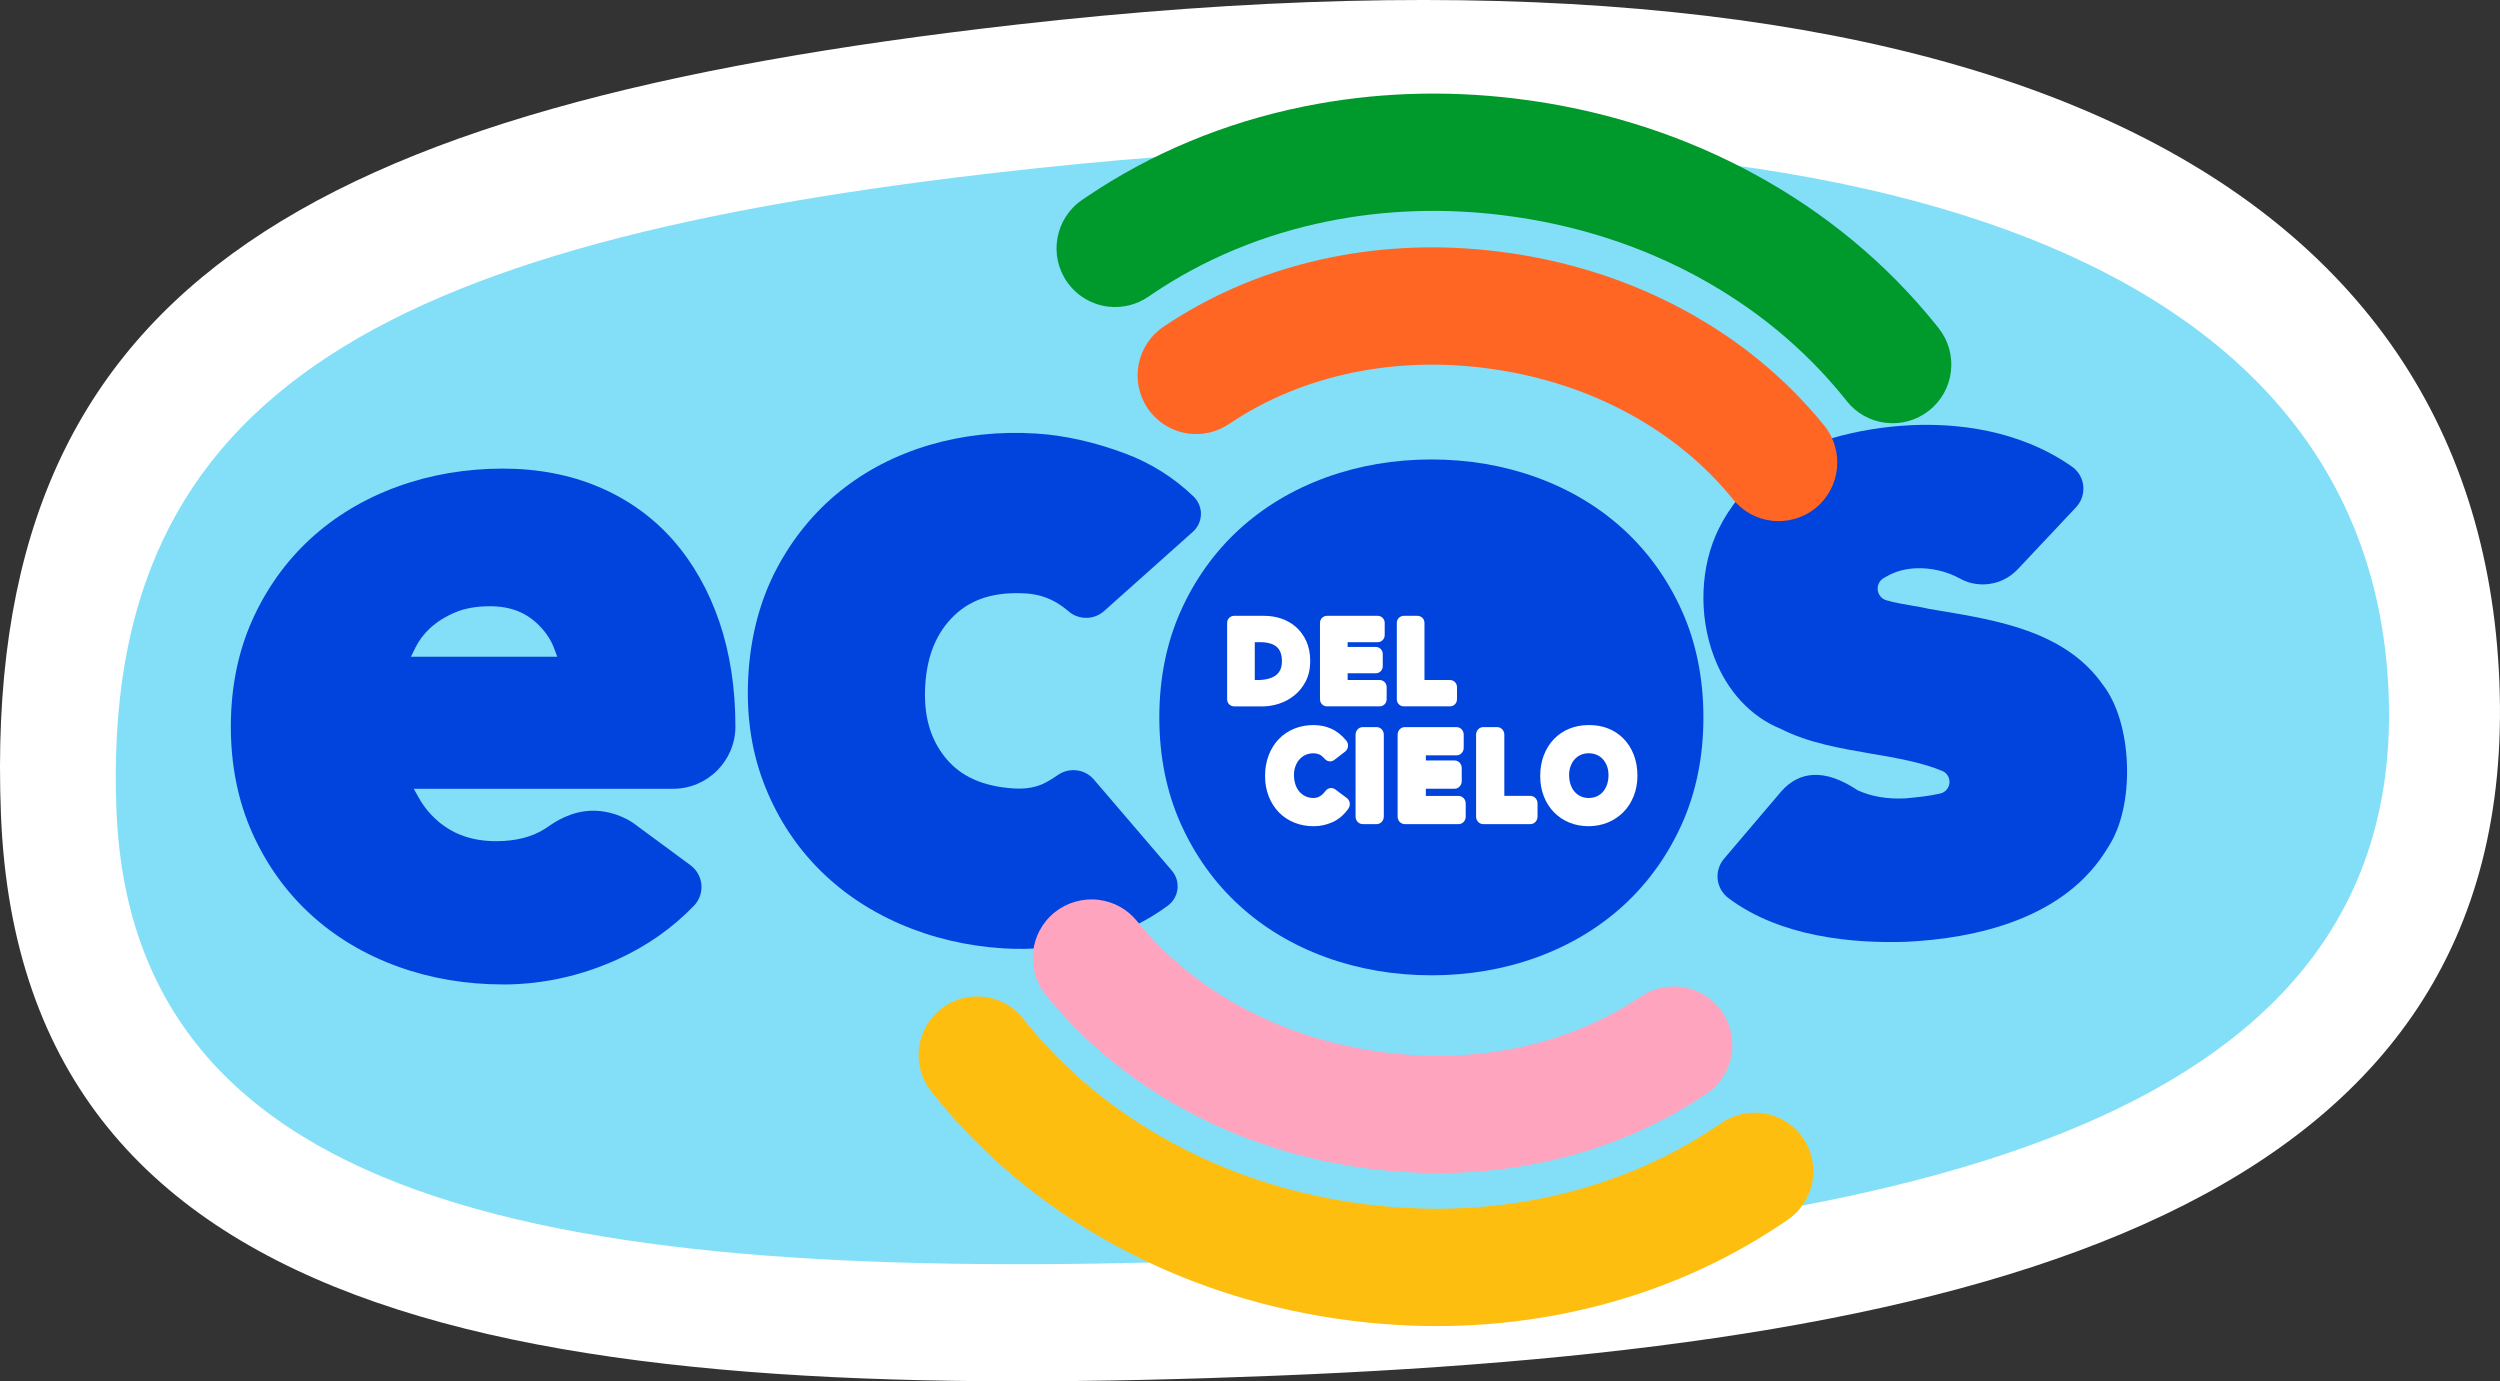 <?xml version="1.0" encoding="UTF-8"?><svg id="Layer_2" xmlns="http://www.w3.org/2000/svg" viewBox="0 0 1776.08 981.33"><rect x="0" y="0" width="1776.08" height="981.33" fill="#333333" stroke="none"/><defs><style>.cls-1{fill:#83dff8;}.cls-2{fill:#00992b;}.cls-3{fill:#fdbe0f;}.cls-4{fill:#fff;}.cls-5{fill:#ff6623;}.cls-6{fill:#0144dd;}.cls-7{fill:#ffa4bf;}</style></defs><g id="Layer_1-2"><path class="cls-4" d="M1775.65,484.56c14.78,372.17-359.07,472.51-869.79,492.8C395.15,997.64,15.46,951.02.68,578.85-14.11,206.68,213.17,75.31,721.55,17.55c664.46-75.49,1039.32,94.84,1054.1,467.01Z"/><path class="cls-1" d="M1666.09,492.18c11.24,282.9-316.15,360.89-762.86,378.63-446.71,17.74-778.53-15.98-789.77-298.88-11.24-282.9,188.12-383.81,632.95-430.04,581.41-60.42,908.44,67.39,919.68,350.28Z"/><path class="cls-1" d="M1666.09,492.18c11.24,282.9-316.15,360.89-762.86,378.63-446.71,17.74-778.53-15.98-789.77-298.88-11.24-282.9,188.12-383.81,632.95-430.04,581.41-60.42,908.44,67.39,919.68,350.28Z"/><path class="cls-1" d="M1696.95,492.35c11.95,300.76-328.37,383.36-792.8,401.81-464.43,18.45-809.46-17.71-821.41-318.47-11.95-300.76,195.23-407.85,657.68-456.58,604.44-63.69,944.58,72.48,956.52,373.24Z"/><path class="cls-6" d="M357.26,699.38c-26.33,0-51.53-4.31-74.89-12.8-23.57-8.57-44.35-21.03-61.77-37.02-17.48-16.03-31.43-35.55-41.46-58.01-10.05-22.5-15.15-47.87-15.15-75.4s5.1-52.9,15.15-75.4c10.03-22.45,23.98-41.97,41.47-58.02,17.44-16.01,38.22-28.46,61.76-37.02,23.36-8.49,48.56-12.8,74.89-12.8,24.78,0,47.71,4.39,68.16,13.04,20.63,8.74,38.37,21.44,52.74,37.75,14.21,16.15,25.28,35.71,32.92,58.14,7.55,22.21,11.38,47.21,11.38,74.31,0,24.38-19.84,44.22-44.22,44.22h-184.31l3.57,6.36c3.63,6.48,8.19,11.99,13.92,16.87,11.08,9.42,24.54,14,41.17,14,13.9,0,25.61-3.02,34.82-8.97.4-.26.91-.61,1.53-1.04,5.03-3.48,16.81-11.63,32.45-11.63,16.55,0,28.36,8.65,28.48,8.74l40.67,29.98c4.46,3.28,7.28,8.33,7.76,13.85.47,5.48-1.44,10.9-5.24,14.85-15.23,15.88-33.5,28.72-54.3,38.17-26.09,11.85-53.51,17.86-81.49,17.86ZM347.9,430.69c-9.37,0-17.59,1.46-24.44,4.34-7.05,2.97-13.1,6.77-17.99,11.3-4.4,4.08-7.94,8.82-10.52,14.1l-3,6.14h103.95l-2.15-5.76c-2.18-5.84-5.55-11.07-10.29-16-9.28-9.64-20.58-14.12-35.56-14.12Z"/><path class="cls-6" d="M1016.88,692.88c-26.33,0-51.53-4.31-74.89-12.8-23.57-8.57-44.35-21.03-61.77-37.02-17.48-16.03-31.43-35.55-41.46-58.01-10.05-22.5-15.15-47.87-15.15-75.4s5.1-52.9,15.15-75.4c10.03-22.45,23.99-41.97,41.47-58.02,17.44-16,38.22-28.46,61.77-37.02,23.36-8.49,48.55-12.8,74.89-12.8s51.53,4.31,74.89,12.8c23.53,8.56,44.31,21.01,61.76,37.02,17.49,16.06,31.44,35.59,41.47,58.02,10.05,22.51,15.15,47.88,15.15,75.4s-5.1,52.91-15.15,75.41c-10.02,22.44-23.97,41.96-41.46,58.02-17.44,16-38.22,28.46-61.76,37.02-23.36,8.5-48.56,12.8-74.89,12.8Z"/><path class="cls-6" d="M1354.18,669.09c-37.05,1.23-89-3.14-126.12-30.96-4.32-3.19-7.14-8.04-7.76-13.33-.61-5.26,1-10.6,4.43-14.64l40.65-47.83c6.47-7.41,14.22-11.4,22.99-11.81,9.26-.43,19.41,3.06,31.04,10.69l.27.18.29.13c9.49,4.34,20.69,6.25,33.29,5.69h.12s.12-.02.12-.02c.76-.08,1.59-.15,2.49-.24,5.66-.53,14.18-1.33,21.7-3.06.28-.06.55-.13.82-.19,3.56-.86,6.09-3.77,6.44-7.42.35-3.64-1.58-6.97-4.9-8.5l-.2-.09c-14.8-6.15-32.15-9.13-50.51-12.28-21.94-3.77-44.62-7.66-63.86-17.45l-.16-.08-.17-.07c-21.35-8.65-38.19-26.81-47.41-51.13-11.26-29.67-9.89-64.75,3.58-91.55,15.15-30.25,42.67-52.28,79.6-63.69l.11-.03c18.43-5.3,37.46-8.45,56.54-9.34,31.05-1.45,76.17,2.52,114.76,29.65l.14.1c4.32,3.21,7.11,8.2,7.59,13.64.49,5.46-1.39,10.89-5.14,14.88l-41.4,44.03c-6.14,6.53-14.43,10.36-23.36,10.77-6.26.29-12.45-1.16-17.9-4.21-9.23-5.08-20.61-7.7-31.26-7.2-7.67.36-14.55,2.26-20.44,5.65l-.04.02c-.45.25-.92.51-1.43.79l-.65.36c-3.08,1.7-4.82,5.06-4.44,8.56.38,3.48,2.8,6.37,6.16,7.35l.12.04c5.75,1.67,12.6,2.83,18.64,3.85,4.34.73,8.38,1.42,11.54,2.2l.15.04.16.03c2.51.43,5.05.85,7.62,1.28l.16.03c19.93,3.33,42.53,7.11,62.81,14.57,23.5,8.64,40.65,21,52.44,37.78l.06.08.06.08c10.09,12.99,16.34,33.65,17.14,56.68.81,23.06-3.98,44.32-13.14,58.34l-.11.17c-30.27,51.47-94.78,65.09-143.57,67.45h-.06Z"/><path class="cls-3" d="M961.14,938.4c-4.15-.51-8.36-1.09-12.51-1.71-55.55-8.3-107.9-25.64-155.6-51.52-50.58-27.44-93.98-63.34-129.01-106.69-.78-.96-1.56-1.95-2.35-2.94l-.05-.06c-6.92-8.73-10.03-19.62-8.76-30.68,1.27-11.06,6.78-20.96,15.5-27.88,8.82-7,19.84-10.09,31.02-8.71,10.92,1.35,20.69,6.84,27.53,15.46l.13.17c.59.75,1.18,1.49,1.78,2.23,28.1,34.78,63.07,63.66,103.95,85.83,39.14,21.24,82.26,35.49,128.18,42.35,3.45.51,6.94.99,10.39,1.42,42.36,5.24,84.28,3.75,124.58-4.44,45.54-9.25,87.41-26.63,124.44-51.65.81-.54,1.62-1.11,2.44-1.67l.11-.07c8.45-5.82,18.66-8.32,28.8-7.07,11.81,1.46,22.45,7.91,29.2,17.7,13.04,18.92,8.26,44.92-10.66,57.96l-.37.25c-.95.65-1.9,1.31-2.85,1.95-46.18,31.2-98.17,52.82-154.51,64.28-49.15,9.98-100.08,11.83-151.37,5.48Z"/><path class="cls-2" d="M1339.5,300.37c-10.93-1.35-20.72-6.85-27.55-15.49-.61-.77-1.23-1.55-1.85-2.32l-.09-.11c-28.16-34.81-63.11-63.66-103.92-85.8-39.14-21.24-82.27-35.49-128.18-42.35-3.46-.52-6.97-1-10.43-1.42-42.34-5.24-84.24-3.74-124.52,4.44-45.54,9.25-87.41,26.63-124.46,51.66-.85.58-1.71,1.17-2.56,1.75-8.45,5.83-18.67,8.33-28.81,7.08-11.8-1.46-22.44-7.91-29.19-17.69-13.05-18.92-8.28-44.92,10.64-57.97,1.08-.75,2.17-1.5,3.26-2.23,46.18-31.2,98.17-52.82,154.52-64.27,49.13-9.98,100.06-11.82,151.38-5.48,4.14.51,8.34,1.09,12.48,1.7,55.55,8.3,107.9,25.64,155.61,51.52,50.48,27.39,93.84,63.23,128.89,106.54,0,0,.05.06.07.09.86,1.06,1.66,2.07,2.46,3.08,6.94,8.76,10.03,19.65,8.75,30.71-1.28,11.06-6.8,20.95-15.52,27.86-8.82,6.98-19.82,10.07-30.99,8.69Z"/><path class="cls-5" d="M1258.49,369.91c-10.76-1.33-20.45-6.71-27.27-15.14-.03-.04-.1-.13-.1-.13-19.91-24.55-44.82-45.04-74.05-60.9-28.84-15.65-60.83-26.18-95.09-31.3-2.6-.39-5.24-.75-7.84-1.07-31.54-3.9-62.57-2.83-92.24,3.2-32.66,6.64-62.53,18.98-88.76,36.68-8.34,5.63-18.44,8.05-28.42,6.82-11.96-1.48-22.69-8.06-29.43-18.05-12.85-19.05-7.82-45,11.23-57.85,35.37-23.87,75.33-40.44,118.79-49.27,38.51-7.82,78.56-9.25,119.04-4.24,3.3.41,6.65.87,9.95,1.36,43.89,6.56,85.11,20.18,122.51,40.48,38.94,21.13,72.3,48.65,99.15,81.8l.17.21c14.32,17.86,11.48,44.1-6.34,58.48-8.74,7.06-20.15,10.31-31.3,8.93Z"/><path class="cls-4" d="M876.78,501.83c-2.75,0-4.98-2.23-4.98-4.98v-54.36c0-2.75,2.23-4.98,4.98-4.98h21.42c4.1,0,8.11.64,11.93,1.9,3.95,1.31,7.5,3.33,10.56,6.02,3.09,2.72,5.57,6.14,7.39,10.18,1.82,4.04,2.74,8.77,2.74,14.07s-1.08,10.28-3.21,14.39c-2.08,4.01-4.82,7.39-8.15,10.05-3.25,2.59-6.91,4.56-10.87,5.84-3.88,1.26-7.77,1.89-11.55,1.89h-20.27ZM893.67,483.11c2.59,0,5.05-.3,7.32-.88,2.06-.53,3.85-1.34,5.33-2.42,1.35-.99,2.4-2.25,3.19-3.87.8-1.63,1.21-3.74,1.21-6.28s-.38-4.75-1.12-6.46c-.7-1.62-1.62-2.87-2.81-3.82-1.3-1.04-2.82-1.8-4.67-2.31-2.04-.57-4.34-.85-6.84-.85h-3.85v26.89h2.23Z"/><path class="cls-4" d="M942.74,501.83c-2.75,0-4.98-2.23-4.98-4.98v-54.36c0-2.75,2.23-4.98,4.98-4.98h36.01c2.75,0,4.98,2.23,4.98,4.98v8.75c0,2.75-2.23,4.98-4.98,4.98h-21.35v3.39h19.97c2.75,0,4.98,2.23,4.98,4.98v8.75c0,2.75-2.23,4.98-4.98,4.98h-19.97v4.78h22.73c2.75,0,4.98,2.23,4.98,4.98v8.75c0,2.75-2.23,4.98-4.98,4.98h-37.39Z"/><path class="cls-4" d="M997.33,501.83c-2.75,0-4.98-2.23-4.98-4.98v-54.36c0-2.75,2.23-4.98,4.98-4.98h9.67c2.75,0,4.98,2.23,4.98,4.98v40.62h18.13c2.75,0,4.98,2.23,4.98,4.98v8.75c0,2.75-2.23,4.98-4.98,4.98h-32.79Z"/><path class="cls-4" d="M933.16,586.96c-4.89,0-9.48-.85-13.64-2.54-4.21-1.71-7.91-4.18-10.98-7.33-3.07-3.16-5.5-6.98-7.22-11.36-1.71-4.36-2.58-9.22-2.58-14.45s.86-10.27,2.56-14.7c1.72-4.47,4.14-8.35,7.22-11.54,3.08-3.19,6.78-5.68,11-7.39,4.15-1.68,8.74-2.54,13.64-2.54,4.42,0,8.6.84,12.42,2.5,3.93,1.71,7.59,4.58,10.87,8.54.93,1.13,1.37,2.61,1.22,4.09-.16,1.48-.9,2.83-2.04,3.71l-7.68,5.92c-.9.7-1.96,1.04-3.01,1.04-1.37,0-2.73-.58-3.73-1.71-1.86-2.1-3.21-2.93-4.02-3.25-1.33-.54-2.62-.8-3.94-.8-2.15,0-4.09.39-5.76,1.15-1.7.78-3.11,1.82-4.31,3.18-1.24,1.4-2.17,3-2.86,4.89-.69,1.9-1.04,4-1.04,6.24,0,2.49.36,4.78,1.06,6.81.69,1.99,1.62,3.64,2.85,5.05,1.21,1.39,2.63,2.46,4.33,3.26,1.65.78,3.58,1.18,5.72,1.18,1.45,0,2.84-.36,4.25-1.11,1.43-.76,2.84-2.07,4.2-3.9,1-1.35,2.5-2.06,4.02-2.06,1.02,0,2.05.32,2.95.99l8.15,6.09c1.11.83,1.85,2.08,2.07,3.49.22,1.41-.11,2.85-.91,4-3.04,4.38-6.83,7.63-11.26,9.65-4.23,1.93-8.79,2.91-13.55,2.91Z"/><path class="cls-4" d="M968.13,585.48c-2.81,0-5.09-2.39-5.09-5.34v-58.23c0-2.95,2.28-5.34,5.09-5.34h9.88c2.81,0,5.09,2.39,5.09,5.34v58.23c0,2.95-2.28,5.34-5.09,5.34h-9.88Z"/><path class="cls-4" d="M998.01,585.48c-2.81,0-5.09-2.39-5.09-5.34v-58.23c0-2.95,2.28-5.34,5.09-5.34h36.77c2.81,0,5.09,2.39,5.09,5.34v9.38c0,2.95-2.28,5.34-5.09,5.34h-21.8v3.64h20.39c2.81,0,5.09,2.39,5.09,5.34v9.38c0,2.95-2.28,5.34-5.09,5.34h-20.39v5.12h23.22c2.81,0,5.09,2.39,5.09,5.34v9.38c0,2.95-2.28,5.34-5.09,5.34h-38.18Z"/><path class="cls-4" d="M1053.75,585.48c-2.81,0-5.09-2.39-5.09-5.34v-58.23c0-2.95,2.28-5.34,5.09-5.34h9.88c2.81,0,5.09,2.39,5.09,5.34v43.51h18.51c2.81,0,5.09,2.39,5.09,5.34v9.38c0,2.95-2.28,5.34-5.09,5.34h-33.48Z"/><path class="cls-4" d="M1128.63,586.96c-4.89,0-9.48-.85-13.64-2.54-4.21-1.71-7.91-4.18-10.98-7.33-3.07-3.16-5.5-6.98-7.22-11.36-1.71-4.36-2.58-9.22-2.58-14.45s.86-10.27,2.56-14.7c1.72-4.47,4.14-8.35,7.22-11.54,3.08-3.19,6.78-5.68,11-7.39,4.15-1.68,8.72-2.54,13.61-2.54.17,0,.34,0,.51,0,4.74,0,9.18.79,13.2,2.35,4.26,1.65,8.01,4.12,11.13,7.32,3.1,3.19,5.55,7.06,7.27,11.51,1.7,4.41,2.57,9.35,2.57,14.67s-.87,10.09-2.58,14.45c-1.72,4.38-4.16,8.22-7.26,11.4-3.09,3.17-6.79,5.67-11.01,7.44-4.17,1.74-8.79,2.66-13.74,2.72-.02,0-.04,0-.06,0ZM1128.71,535.15c-2.15,0-4.09.39-5.76,1.15-1.7.78-3.11,1.82-4.31,3.18-1.24,1.4-2.17,3-2.86,4.89-.69,1.9-1.04,4-1.04,6.24,0,2.49.36,4.78,1.06,6.81.69,1.99,1.62,3.64,2.85,5.05,1.21,1.39,2.63,2.46,4.33,3.26,1.65.78,3.58,1.18,5.72,1.18s4.09-.4,5.77-1.18c1.72-.8,3.14-1.86,4.35-3.25,1.23-1.41,2.16-3.06,2.86-5.05.71-2.03,1.06-4.32,1.06-6.81,0-2.24-.35-4.34-1.04-6.25-.69-1.89-1.62-3.49-2.86-4.89-1.2-1.36-2.62-2.39-4.33-3.17-1.7-.77-3.66-1.16-5.82-1.16Z"/><path class="cls-6" d="M713.09,673.77c-26.28-1.65-51.16-7.53-73.94-17.48-22.98-10.03-42.94-23.77-59.32-40.83-16.44-17.1-29.13-37.45-37.74-60.5-8.62-23.08-12.12-48.72-10.39-76.21,1.73-27.47,8.41-52.47,19.85-74.3,11.42-21.78,26.57-40.39,45.03-55.3,18.41-14.88,39.93-26.01,63.97-33.07,23.85-7.01,49.26-9.73,75.55-8.08,20.27,1.27,41.62,6.07,63.45,14.26,18.19,6.83,34.47,17.08,48.39,30.48,3.42,3.29,5.33,7.89,5.24,12.63-.09,4.74-2.17,9.27-5.7,12.42l-63.04,56.28c-3.86,3.45-8.84,5.17-14.01,4.85-4.23-.27-8.31-1.96-11.48-4.77-2.24-1.98-4.8-3.86-7.6-5.56-6.87-4.17-14.19-6.45-22.39-6.97-21.82-1.37-38.45,3.69-50.83,15.46-12.65,12.04-19.45,28.26-20.79,49.57-1.34,21.32,3.38,38.26,14.42,51.79,10.8,13.24,26.66,20.34,48.49,21.71,8.69.55,16.21-.82,22.36-4.07,3.08-1.62,6.04-3.43,8.79-5.38,3.61-2.55,8.01-3.8,12.4-3.52,5.22.33,9.96,2.69,13.35,6.66l55.39,64.69c3.06,3.58,4.52,8.31,4,12.99-.52,4.69-2.99,8.99-6.77,11.81-15.53,11.59-33,19.74-51.92,24.24-22.69,5.39-44.47,7.47-64.74,6.2Z"/><path class="cls-7" d="M974.62,830.52c-3.29-.41-6.64-.86-9.95-1.36-43.89-6.56-85.11-20.18-122.51-40.48-38.99-21.15-72.36-48.69-99.18-81.83-14.45-17.87-11.68-44.16,6.19-58.61,8.75-7.08,20.17-10.34,31.33-8.96,10.77,1.33,20.45,6.71,27.28,15.14,19.88,24.58,44.83,45.1,74.13,61,28.84,15.65,60.83,26.18,95.08,31.3,2.62.39,5.26.75,7.87,1.08,31.51,3.9,62.54,2.82,92.21-3.21,32.66-6.64,62.51-18.97,88.73-36.66,8.34-5.63,18.43-8.05,28.42-6.82,11.96,1.48,22.69,8.06,29.43,18.05,12.85,19.05,7.81,45-11.24,57.85-35.35,23.85-75.3,40.42-118.75,49.25-38.52,7.82-78.57,9.25-119.05,4.24Z"/></g></svg>